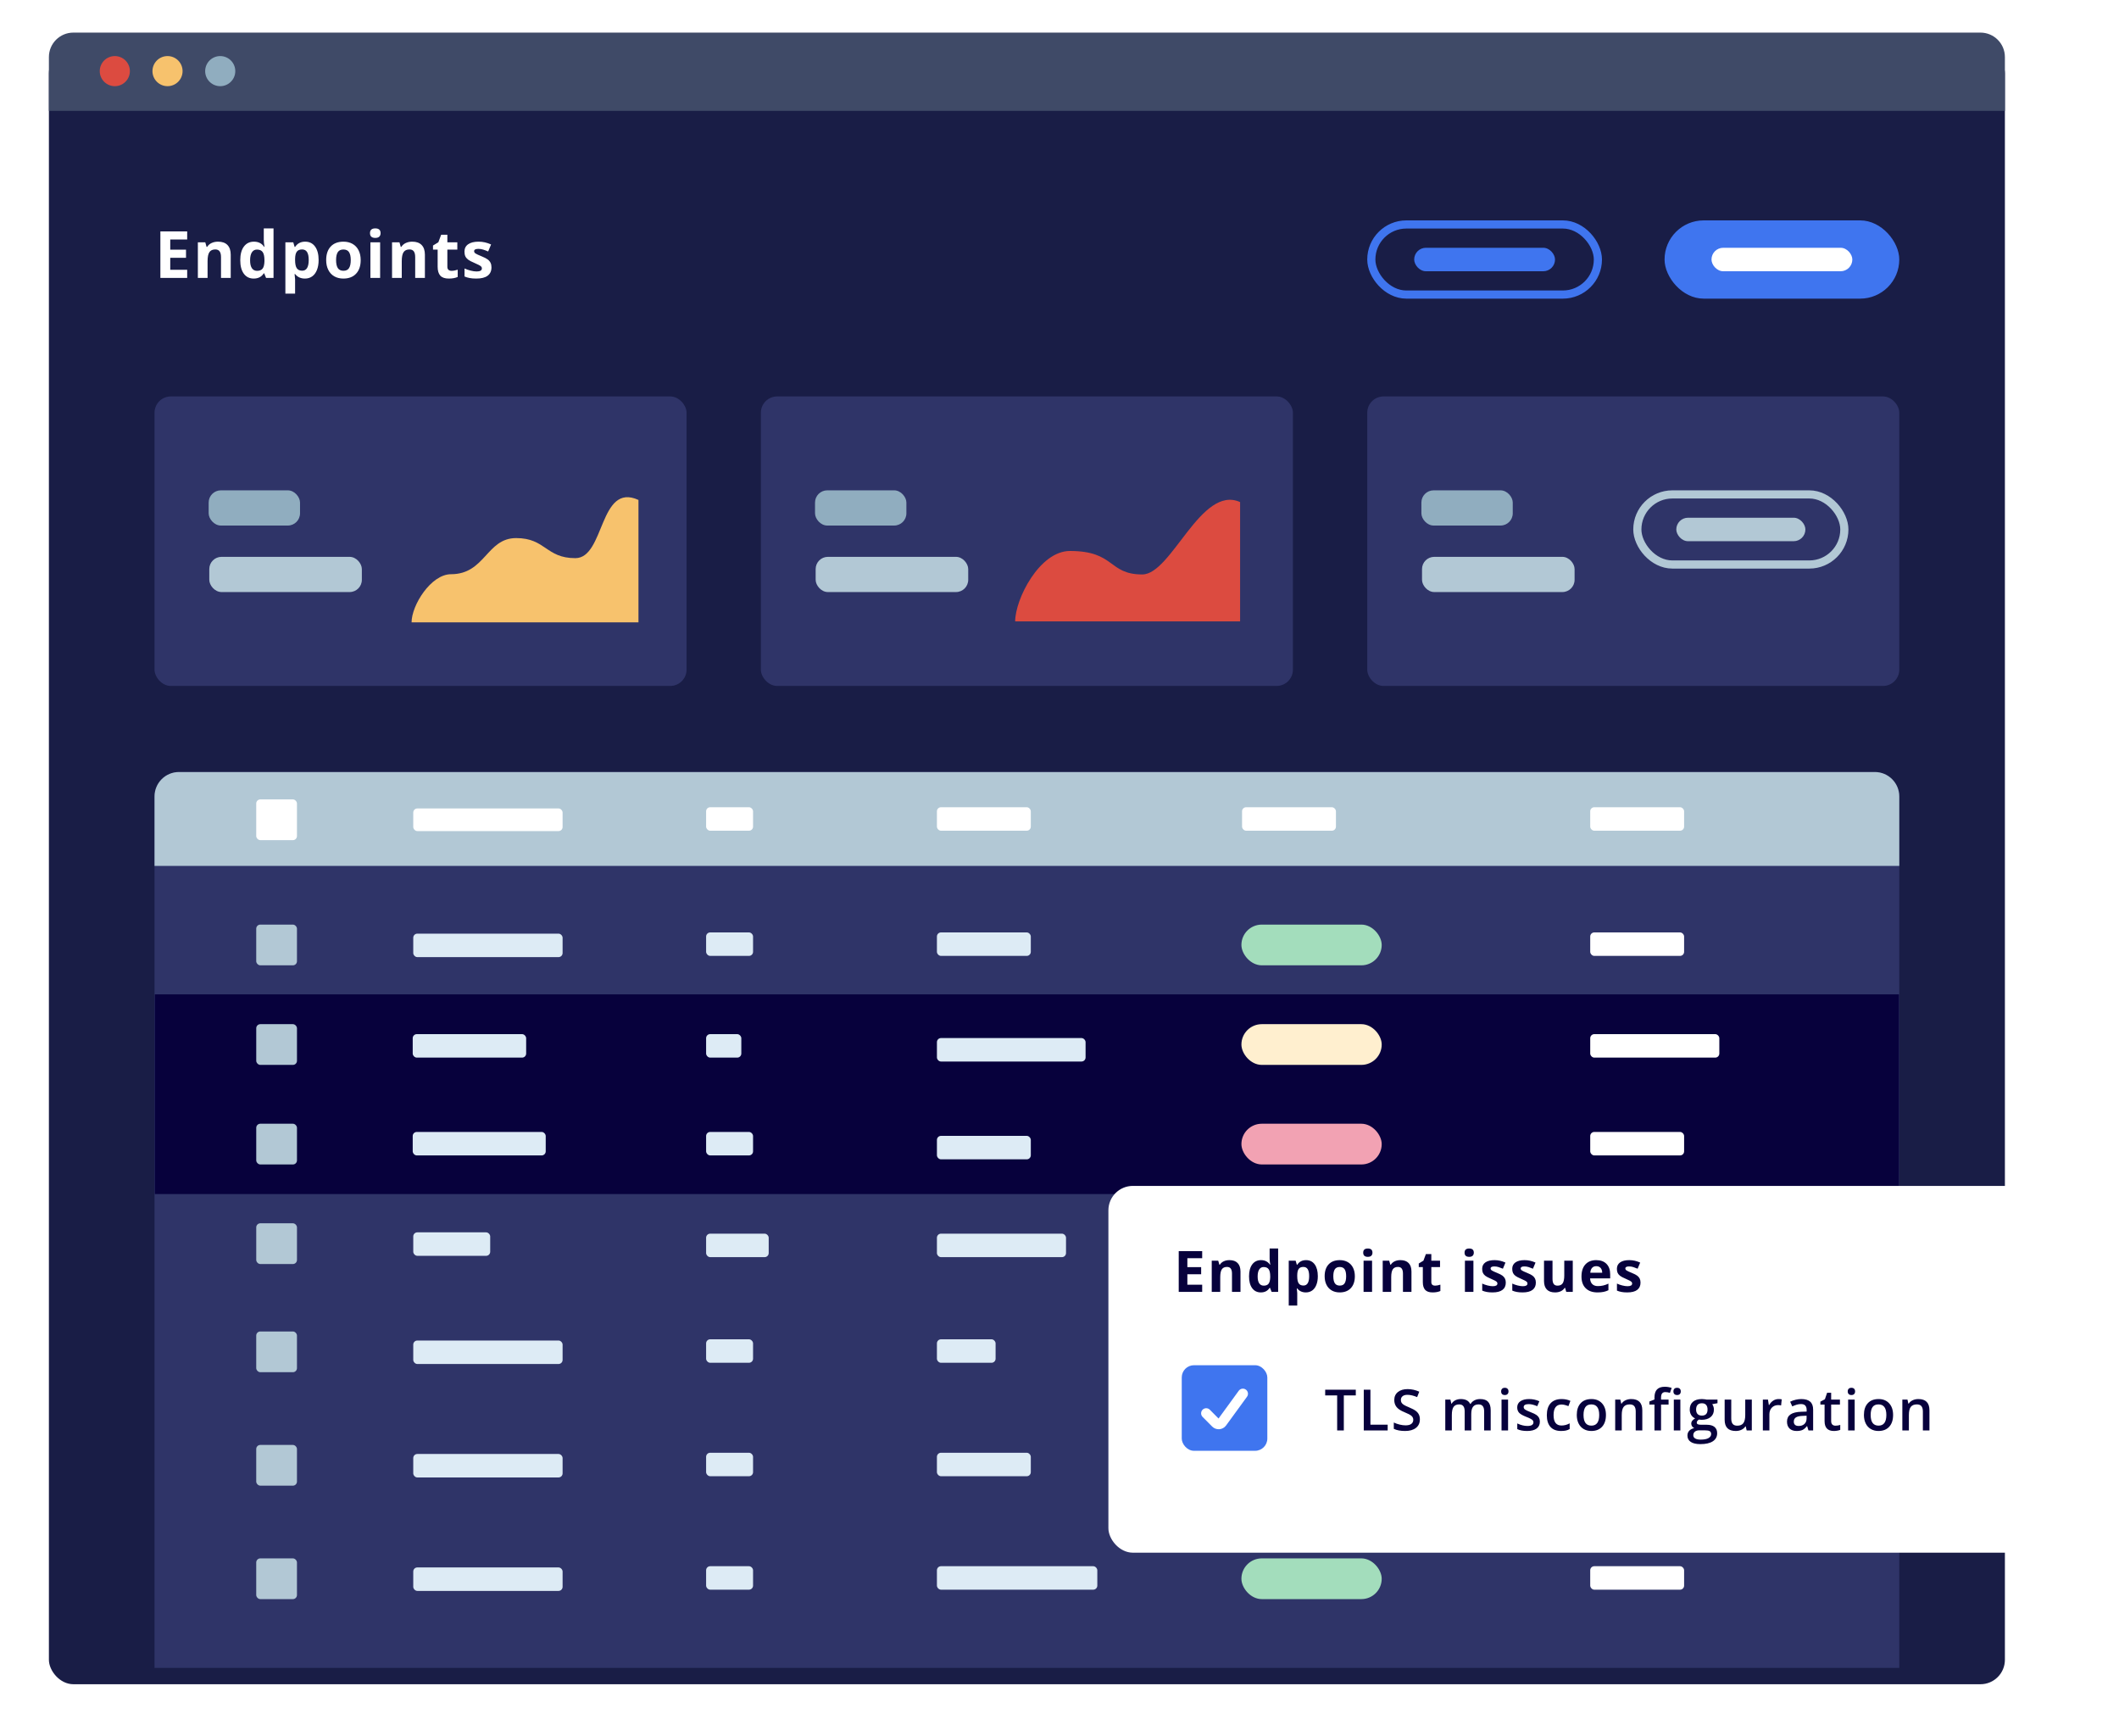 <?xml version="1.0" encoding="utf-8"?>
<svg xmlns="http://www.w3.org/2000/svg" width="520" height="426" viewBox="0 0 520 426" fill="none">
<g filter="url(#filter0_d_5043_4727)">
<rect x="12" y="8" width="480" height="401.28" rx="6" fill="#191D46"/>
</g>
<path d="M12 14C12 10.686 14.686 8 18 8H486C489.314 8 492 10.686 492 14V27.2H12V14Z" fill="#3F4A67"/>
<path d="M28.176 21.145C30.217 21.145 31.872 19.492 31.872 17.453C31.872 15.413 30.217 13.76 28.176 13.76C26.135 13.76 24.48 15.413 24.48 17.453C24.48 19.492 26.135 21.145 28.176 21.145Z" fill="#DC4B40"/>
<path d="M41.11 21.145C43.151 21.145 44.805 19.492 44.805 17.453C44.805 15.413 43.151 13.76 41.11 13.76C39.069 13.76 37.414 15.413 37.414 17.453C37.414 19.492 39.069 21.145 41.11 21.145Z" fill="#F7C26D"/>
<path d="M54.043 21.145C56.084 21.145 57.739 19.492 57.739 17.453C57.739 15.413 56.084 13.76 54.043 13.76C52.002 13.76 50.348 15.413 50.348 17.453C50.348 19.492 52.002 21.145 54.043 21.145Z" fill="#90ADBF"/>
<path d="M45.935 68.2H39.357V56.778H45.935V58.763H41.779V61.27H45.647V63.255H41.779V66.2H45.935V68.2ZM56.619 68.2H54.236V63.098C54.236 62.468 54.124 61.997 53.9 61.684C53.676 61.367 53.319 61.208 52.83 61.208C52.163 61.208 51.681 61.432 51.385 61.88C51.088 62.322 50.939 63.059 50.939 64.091V68.2H48.556V59.466H50.377L50.697 60.583H50.83C51.096 60.161 51.46 59.843 51.924 59.63C52.392 59.411 52.924 59.301 53.517 59.301C54.533 59.301 55.304 59.578 55.83 60.13C56.356 60.676 56.619 61.468 56.619 62.505V68.2ZM62.255 68.356C61.229 68.356 60.422 67.958 59.834 67.161C59.25 66.364 58.959 65.26 58.959 63.848C58.959 62.416 59.255 61.301 59.849 60.505C60.448 59.703 61.271 59.301 62.318 59.301C63.417 59.301 64.255 59.729 64.834 60.583H64.912C64.792 59.932 64.732 59.351 64.732 58.841V56.044H67.123V68.2H65.294L64.834 67.067H64.732C64.19 67.927 63.365 68.356 62.255 68.356ZM63.091 66.458C63.701 66.458 64.146 66.281 64.427 65.927C64.714 65.572 64.87 64.971 64.896 64.122V63.864C64.896 62.926 64.75 62.255 64.459 61.848C64.172 61.442 63.703 61.239 63.052 61.239C62.521 61.239 62.107 61.466 61.81 61.919C61.519 62.367 61.373 63.02 61.373 63.88C61.373 64.739 61.521 65.385 61.818 65.817C62.115 66.244 62.539 66.458 63.091 66.458ZM74.829 68.356C73.803 68.356 72.999 67.984 72.415 67.239H72.29C72.374 67.968 72.415 68.39 72.415 68.505V72.044H70.033V59.466H71.97L72.306 60.598H72.415C72.973 59.734 73.798 59.301 74.892 59.301C75.923 59.301 76.731 59.7 77.314 60.497C77.897 61.294 78.189 62.401 78.189 63.817C78.189 64.749 78.051 65.559 77.775 66.247C77.504 66.934 77.116 67.458 76.611 67.817C76.106 68.177 75.512 68.356 74.829 68.356ZM74.126 61.208C73.538 61.208 73.108 61.39 72.837 61.755C72.567 62.114 72.426 62.71 72.415 63.544V63.801C72.415 64.739 72.553 65.411 72.829 65.817C73.111 66.223 73.553 66.427 74.158 66.427C75.225 66.427 75.759 65.546 75.759 63.786C75.759 62.926 75.626 62.283 75.361 61.856C75.1 61.424 74.689 61.208 74.126 61.208ZM82.474 63.817C82.474 64.682 82.615 65.335 82.896 65.778C83.182 66.221 83.646 66.442 84.286 66.442C84.922 66.442 85.377 66.223 85.653 65.786C85.935 65.343 86.075 64.687 86.075 63.817C86.075 62.953 85.935 62.304 85.653 61.872C85.372 61.44 84.911 61.223 84.271 61.223C83.635 61.223 83.177 61.44 82.896 61.872C82.615 62.299 82.474 62.947 82.474 63.817ZM88.513 63.817C88.513 65.239 88.138 66.351 87.388 67.153C86.638 67.955 85.594 68.356 84.255 68.356C83.417 68.356 82.677 68.174 82.036 67.809C81.396 67.439 80.903 66.911 80.56 66.223C80.216 65.536 80.044 64.734 80.044 63.817C80.044 62.39 80.417 61.281 81.161 60.489C81.906 59.697 82.953 59.301 84.302 59.301C85.141 59.301 85.88 59.484 86.521 59.848C87.161 60.213 87.653 60.736 87.997 61.419C88.341 62.101 88.513 62.901 88.513 63.817ZM90.798 57.208C90.798 56.432 91.23 56.044 92.095 56.044C92.959 56.044 93.392 56.432 93.392 57.208C93.392 57.578 93.282 57.867 93.064 58.075C92.85 58.278 92.527 58.38 92.095 58.38C91.23 58.38 90.798 57.989 90.798 57.208ZM93.282 68.2H90.899V59.466H93.282V68.2ZM104.27 68.2H101.888V63.098C101.888 62.468 101.776 61.997 101.552 61.684C101.328 61.367 100.971 61.208 100.481 61.208C99.815 61.208 99.333 61.432 99.036 61.88C98.739 62.322 98.591 63.059 98.591 64.091V68.2H96.208V59.466H98.028L98.349 60.583H98.481C98.747 60.161 99.112 59.843 99.575 59.63C100.044 59.411 100.575 59.301 101.169 59.301C102.184 59.301 102.955 59.578 103.481 60.13C104.007 60.676 104.27 61.468 104.27 62.505V68.2ZM110.821 66.458C111.238 66.458 111.738 66.367 112.321 66.184V67.958C111.727 68.223 110.998 68.356 110.133 68.356C109.18 68.356 108.485 68.117 108.047 67.638C107.615 67.153 107.399 66.429 107.399 65.466V61.255H106.258V60.247L107.571 59.45L108.258 57.606H109.782V59.466H112.227V61.255H109.782V65.466C109.782 65.804 109.876 66.054 110.063 66.216C110.256 66.377 110.508 66.458 110.821 66.458ZM120.606 65.606C120.606 66.502 120.293 67.184 119.668 67.653C119.049 68.122 118.119 68.356 116.879 68.356C116.244 68.356 115.702 68.312 115.254 68.223C114.806 68.14 114.387 68.015 113.997 67.848V65.88C114.439 66.088 114.937 66.263 115.489 66.403C116.046 66.544 116.536 66.614 116.957 66.614C117.822 66.614 118.254 66.364 118.254 65.864C118.254 65.677 118.197 65.525 118.082 65.411C117.968 65.291 117.77 65.158 117.489 65.013C117.207 64.861 116.832 64.687 116.364 64.489C115.692 64.208 115.197 63.947 114.879 63.708C114.567 63.468 114.338 63.195 114.192 62.888C114.051 62.575 113.981 62.192 113.981 61.739C113.981 60.963 114.28 60.364 114.879 59.942C115.484 59.515 116.338 59.301 117.442 59.301C118.494 59.301 119.517 59.531 120.512 59.989L119.793 61.708C119.356 61.52 118.947 61.367 118.567 61.247C118.187 61.127 117.799 61.067 117.403 61.067C116.7 61.067 116.348 61.257 116.348 61.638C116.348 61.851 116.46 62.036 116.684 62.192C116.913 62.348 117.411 62.58 118.176 62.888C118.859 63.163 119.359 63.421 119.676 63.661C119.994 63.901 120.228 64.177 120.379 64.489C120.53 64.802 120.606 65.174 120.606 65.606Z" fill="white"/>
<rect x="336.52" y="55.08" width="55.6" height="17.2" rx="8.6" stroke="#3F75EF" stroke-width="2"/>
<rect x="408.48" y="54.08" width="57.6" height="19.2" rx="9.6" fill="#3F75EF"/>
<rect x="420" y="60.8" width="34.56" height="5.76" rx="2.88" fill="white"/>
<rect x="347.039" y="60.8" width="34.56" height="5.76" rx="2.88" fill="#3F75EF"/>
<rect x="37.92" y="97.28" width="130.56" height="71.04" rx="4" fill="#2F3468"/>
<path d="M126.661 132.036C133.924 132.036 133.924 136.961 141.186 136.961C148.449 136.961 146.997 118.247 156.68 122.679V152.72H101C101 148.515 105.761 140.901 110.683 140.901C119.06 140.901 119.399 132.036 126.661 132.036Z" fill="#F7C26D"/>
<rect x="51.359" y="136.64" width="37.44" height="8.64" rx="3" fill="#B2C8D5"/>
<rect x="51.205" y="120.32" width="22.421" height="8.64" rx="3" fill="#90ADBF"/>
<rect x="186.719" y="97.28" width="130.56" height="71.04" rx="4" fill="#2F3468"/>
<path d="M280.319 140.96C287.519 140.96 294.719 118.88 304.319 123.2V152.48H249.119C249.119 147.02 255.097 135.2 262.559 135.2C273.707 135.2 271.9 140.96 280.319 140.96Z" fill="#DC4B40"/>
<rect x="200.16" y="136.64" width="37.44" height="8.64" rx="3" fill="#B2C8D5"/>
<rect x="200.006" y="120.32" width="22.421" height="8.64" rx="3" fill="#90ADBF"/>
<rect x="335.521" y="97.28" width="130.56" height="71.04" rx="4" fill="#2F3468"/>
<rect x="348.961" y="136.64" width="37.44" height="8.64" rx="3" fill="#B2C8D5"/>
<rect x="348.807" y="120.32" width="22.421" height="8.64" rx="3" fill="#90ADBF"/>
<rect x="401.801" y="121.32" width="50.8" height="17.2" rx="8.6" stroke="#B2C8D5" stroke-width="2"/>
<rect x="411.361" y="127.04" width="31.68" height="5.76" rx="2.88" fill="#B2C8D5"/>
<path d="M37.92 195.44C37.92 192.126 40.606 189.44 43.92 189.44H460.08C463.394 189.44 466.08 192.126 466.08 195.44V409.28H37.92V195.44Z" fill="#2F3468"/>
<rect x="38" y="244" width="428" height="49" fill="#07013C"/>
<rect x="229.92" y="254.72" width="36.48" height="5.76" rx="1" fill="#DDEBF5"/>
<rect x="173.279" y="253.76" width="8.64" height="5.76" rx="1" fill="#DDEBF5"/>
<rect x="390.24" y="253.76" width="31.68" height="5.76" rx="1" fill="white"/>
<rect x="304.643" y="251.312" width="34.427" height="9.995" rx="4.997" fill="#FFEFCF"/>
<rect x="229.92" y="278.72" width="23.04" height="5.76" rx="1" fill="#DDEBF5"/>
<rect x="173.279" y="277.76" width="11.52" height="5.76" rx="1" fill="#DDEBF5"/>
<rect x="390.24" y="277.76" width="23.04" height="5.76" rx="1" fill="white"/>
<rect x="304.643" y="275.744" width="34.427" height="9.995" rx="4.997" fill="#F2A2B3"/>
<rect x="229.92" y="302.72" width="31.68" height="5.76" rx="1" fill="#DDEBF5"/>
<rect x="173.279" y="302.72" width="15.36" height="5.76" rx="1" fill="#DDEBF5"/>
<rect x="390.24" y="302.72" width="31.68" height="5.76" rx="1" fill="white"/>
<rect x="304.643" y="300.176" width="34.427" height="9.995" rx="4.997" fill="#D8D8D8"/>
<rect x="101.279" y="253.76" width="27.84" height="5.76" rx="1" fill="#DDEBF5"/>
<rect x="101.279" y="277.76" width="32.64" height="5.76" rx="1" fill="#DDEBF5"/>
<rect x="101.414" y="302.397" width="18.879" height="5.76" rx="1" fill="#DDEBF5"/>
<rect x="229.918" y="228.8" width="23.04" height="5.76" rx="1" fill="#DDEBF5"/>
<rect x="173.279" y="228.8" width="11.52" height="5.76" rx="1" fill="#DDEBF5"/>
<rect x="390.238" y="228.8" width="23.04" height="5.76" rx="1" fill="white"/>
<rect x="304.641" y="226.88" width="34.427" height="9.995" rx="4.997" fill="#A3DDBC"/>
<rect x="101.412" y="229.101" width="36.648" height="5.76" rx="1" fill="#DDEBF5"/>
<rect x="62.879" y="226.88" width="9.995" height="9.995" rx="1" fill="#B2C8D5"/>
<rect x="229.918" y="328.64" width="14.4" height="5.76" rx="1" fill="#DDEBF5"/>
<rect x="173.279" y="328.64" width="11.52" height="5.76" rx="1" fill="#DDEBF5"/>
<rect x="390.238" y="328.64" width="23.04" height="5.76" rx="1" fill="white"/>
<rect x="304.641" y="326.72" width="34.427" height="9.995" rx="4.997" fill="#A3DDBC"/>
<rect x="101.412" y="328.941" width="36.648" height="5.76" rx="1" fill="#DDEBF5"/>
<rect x="62.879" y="326.72" width="9.995" height="9.995" rx="1" fill="#B2C8D5"/>
<rect x="229.918" y="356.48" width="23.04" height="5.76" rx="1" fill="#DDEBF5"/>
<rect x="173.279" y="356.48" width="11.52" height="5.76" rx="1" fill="#DDEBF5"/>
<rect x="390.238" y="356.48" width="23.04" height="5.76" rx="1" fill="white"/>
<rect x="304.641" y="354.56" width="34.427" height="9.995" rx="4.997" fill="#A3DDBC"/>
<rect x="101.412" y="356.781" width="36.648" height="5.76" rx="1" fill="#DDEBF5"/>
<rect x="62.879" y="354.56" width="9.995" height="9.995" rx="1" fill="#B2C8D5"/>
<rect x="229.918" y="384.32" width="39.36" height="5.76" rx="1" fill="#DDEBF5"/>
<rect x="173.279" y="384.32" width="11.52" height="5.76" rx="1" fill="#DDEBF5"/>
<rect x="390.238" y="384.32" width="23.04" height="5.76" rx="1" fill="white"/>
<rect x="304.641" y="382.4" width="34.427" height="9.995" rx="4.997" fill="#A3DDBC"/>
<rect x="101.412" y="384.621" width="36.648" height="5.76" rx="1" fill="#DDEBF5"/>
<rect x="62.879" y="382.4" width="9.995" height="9.995" rx="1" fill="#B2C8D5"/>
<path d="M37.92 195.44C37.92 192.126 40.606 189.44 43.92 189.44H460.08C463.394 189.44 466.08 192.126 466.08 195.44V212.48H37.92V195.44Z" fill="#B2C8D5"/>
<rect x="62.881" y="251.312" width="9.995" height="9.995" rx="1" fill="#B2C8D5"/>
<rect x="62.881" y="275.744" width="9.995" height="9.995" rx="1" fill="#B2C8D5"/>
<rect x="62.881" y="300.176" width="9.995" height="9.995" rx="1" fill="#B2C8D5"/>
<rect x="229.918" y="198.08" width="23.04" height="5.76" rx="1" fill="white"/>
<rect x="304.799" y="198.08" width="23.04" height="5.76" rx="1" fill="white"/>
<rect x="173.279" y="198.08" width="11.52" height="5.76" rx="1" fill="white"/>
<rect x="390.238" y="198.08" width="23.04" height="5.76" rx="1" fill="white"/>
<rect x="101.412" y="198.381" width="36.648" height="5.553" rx="1" fill="white"/>
<rect x="62.879" y="196.16" width="9.995" height="9.995" rx="1" fill="white"/>
<g filter="url(#filter1_d_5043_4727)">
<rect x="272" y="289" width="240" height="90" rx="6" fill="white"/>
</g>
<path d="M295.014 317H289.258V307.006H295.014V308.742H291.377V310.937H294.761V312.673H291.377V315.25H295.014V317ZM304.414 317H302.329V312.536C302.329 311.985 302.231 311.572 302.035 311.299C301.839 311.021 301.527 310.882 301.098 310.882C300.515 310.882 300.094 311.078 299.834 311.47C299.574 311.857 299.444 312.502 299.444 313.404V317H297.359V309.357H298.952L299.232 310.335H299.348C299.581 309.966 299.9 309.688 300.305 309.501C300.716 309.31 301.18 309.214 301.7 309.214C302.589 309.214 303.263 309.455 303.723 309.938C304.184 310.417 304.414 311.11 304.414 312.017V317ZM309.398 317.137C308.5 317.137 307.794 316.788 307.279 316.091C306.768 315.394 306.513 314.427 306.513 313.192C306.513 311.939 306.773 310.964 307.293 310.267C307.817 309.565 308.537 309.214 309.453 309.214C310.414 309.214 311.148 309.588 311.654 310.335H311.722C311.617 309.765 311.565 309.257 311.565 308.811V306.363H313.657V317H312.057L311.654 316.009H311.565C311.091 316.761 310.369 317.137 309.398 317.137ZM310.13 315.476C310.663 315.476 311.052 315.321 311.298 315.011C311.549 314.701 311.686 314.174 311.709 313.432V313.206C311.709 312.386 311.581 311.798 311.326 311.442C311.075 311.087 310.665 310.909 310.095 310.909C309.63 310.909 309.268 311.107 309.008 311.504C308.753 311.896 308.626 312.468 308.626 313.22C308.626 313.972 308.755 314.537 309.015 314.915C309.275 315.289 309.646 315.476 310.13 315.476ZM320.453 317.137C319.555 317.137 318.851 316.811 318.34 316.159H318.231C318.304 316.797 318.34 317.166 318.34 317.267V320.363H316.255V309.357H317.951L318.245 310.349H318.34C318.828 309.592 319.55 309.214 320.507 309.214C321.41 309.214 322.116 309.562 322.626 310.26C323.137 310.957 323.392 311.925 323.392 313.165C323.392 313.981 323.271 314.689 323.03 315.291C322.793 315.893 322.453 316.351 322.011 316.665C321.569 316.979 321.05 317.137 320.453 317.137ZM319.837 310.882C319.322 310.882 318.946 311.041 318.709 311.36C318.472 311.675 318.349 312.197 318.34 312.926V313.151C318.34 313.972 318.461 314.56 318.703 314.915C318.949 315.271 319.336 315.448 319.865 315.448C320.799 315.448 321.266 314.678 321.266 313.138C321.266 312.386 321.15 311.823 320.917 311.449C320.69 311.071 320.33 310.882 319.837 310.882ZM327.194 313.165C327.194 313.922 327.317 314.493 327.563 314.881C327.813 315.268 328.219 315.462 328.78 315.462C329.336 315.462 329.734 315.271 329.976 314.888C330.222 314.5 330.345 313.926 330.345 313.165C330.345 312.409 330.222 311.841 329.976 311.463C329.73 311.085 329.326 310.896 328.766 310.896C328.21 310.896 327.809 311.085 327.563 311.463C327.317 311.837 327.194 312.404 327.194 313.165ZM332.478 313.165C332.478 314.409 332.15 315.382 331.493 316.084C330.837 316.786 329.923 317.137 328.752 317.137C328.018 317.137 327.371 316.977 326.811 316.658C326.25 316.335 325.82 315.872 325.519 315.271C325.218 314.669 325.068 313.967 325.068 313.165C325.068 311.916 325.393 310.946 326.045 310.253C326.697 309.56 327.613 309.214 328.793 309.214C329.527 309.214 330.174 309.373 330.735 309.692C331.295 310.011 331.726 310.469 332.027 311.066C332.327 311.663 332.478 312.363 332.478 313.165ZM334.529 307.382C334.529 306.703 334.908 306.363 335.664 306.363C336.421 306.363 336.799 306.703 336.799 307.382C336.799 307.705 336.703 307.958 336.512 308.141C336.325 308.318 336.042 308.407 335.664 308.407C334.908 308.407 334.529 308.065 334.529 307.382ZM336.703 317H334.618V309.357H336.703V317ZM346.37 317H344.285V312.536C344.285 311.985 344.187 311.572 343.991 311.299C343.795 311.021 343.483 310.882 343.055 310.882C342.471 310.882 342.05 311.078 341.79 311.47C341.53 311.857 341.4 312.502 341.4 313.404V317H339.315V309.357H340.908L341.188 310.335H341.305C341.537 309.966 341.856 309.688 342.262 309.501C342.672 309.31 343.137 309.214 343.656 309.214C344.545 309.214 345.219 309.455 345.68 309.938C346.14 310.417 346.37 311.11 346.37 312.017V317ZM352.154 315.476C352.519 315.476 352.956 315.396 353.466 315.236V316.788C352.947 317.021 352.309 317.137 351.552 317.137C350.718 317.137 350.11 316.927 349.727 316.508C349.349 316.084 349.16 315.451 349.16 314.607V310.923H348.162V310.041L349.31 309.344L349.912 307.73H351.245V309.357H353.384V310.923H351.245V314.607C351.245 314.904 351.327 315.122 351.491 315.264C351.659 315.405 351.881 315.476 352.154 315.476ZM359.402 307.382C359.402 306.703 359.78 306.363 360.536 306.363C361.293 306.363 361.671 306.703 361.671 307.382C361.671 307.705 361.575 307.958 361.384 308.141C361.197 308.318 360.915 308.407 360.536 308.407C359.78 308.407 359.402 308.065 359.402 307.382ZM361.575 317H359.49V309.357H361.575V317ZM369.52 314.73C369.52 315.514 369.246 316.111 368.699 316.521C368.157 316.932 367.343 317.137 366.259 317.137C365.703 317.137 365.229 317.098 364.837 317.021C364.445 316.948 364.078 316.838 363.736 316.692V314.97C364.124 315.152 364.559 315.305 365.042 315.428C365.53 315.551 365.958 315.612 366.327 315.612C367.084 315.612 367.462 315.394 367.462 314.956C367.462 314.792 367.412 314.66 367.312 314.56C367.211 314.455 367.038 314.339 366.792 314.211C366.546 314.079 366.218 313.926 365.808 313.753C365.22 313.507 364.787 313.279 364.509 313.069C364.235 312.86 364.035 312.62 363.907 312.352C363.784 312.078 363.723 311.743 363.723 311.347C363.723 310.668 363.985 310.144 364.509 309.774C365.037 309.401 365.785 309.214 366.751 309.214C367.672 309.214 368.567 309.414 369.438 309.815L368.809 311.319C368.426 311.155 368.068 311.021 367.735 310.916C367.403 310.811 367.063 310.759 366.717 310.759C366.102 310.759 365.794 310.925 365.794 311.258C365.794 311.445 365.892 311.606 366.088 311.743C366.288 311.88 366.724 312.083 367.394 312.352C367.991 312.593 368.428 312.819 368.706 313.028C368.984 313.238 369.189 313.479 369.321 313.753C369.453 314.026 369.52 314.352 369.52 314.73ZM376.896 314.73C376.896 315.514 376.623 316.111 376.076 316.521C375.534 316.932 374.72 317.137 373.636 317.137C373.08 317.137 372.606 317.098 372.214 317.021C371.822 316.948 371.455 316.838 371.113 316.692V314.97C371.501 315.152 371.936 315.305 372.419 315.428C372.906 315.551 373.335 315.612 373.704 315.612C374.46 315.612 374.839 315.394 374.839 314.956C374.839 314.792 374.789 314.66 374.688 314.56C374.588 314.455 374.415 314.339 374.169 314.211C373.923 314.079 373.595 313.926 373.184 313.753C372.597 313.507 372.164 313.279 371.886 313.069C371.612 312.86 371.412 312.62 371.284 312.352C371.161 312.078 371.099 311.743 371.099 311.347C371.099 310.668 371.362 310.144 371.886 309.774C372.414 309.401 373.162 309.214 374.128 309.214C375.048 309.214 375.944 309.414 376.814 309.815L376.185 311.319C375.803 311.155 375.445 311.021 375.112 310.916C374.779 310.811 374.44 310.759 374.094 310.759C373.478 310.759 373.171 310.925 373.171 311.258C373.171 311.445 373.269 311.606 373.465 311.743C373.665 311.88 374.1 312.083 374.77 312.352C375.367 312.593 375.805 312.819 376.083 313.028C376.361 313.238 376.566 313.479 376.698 313.753C376.83 314.026 376.896 314.352 376.896 314.73ZM384.355 317L384.075 316.022H383.965C383.742 316.378 383.425 316.654 383.015 316.85C382.605 317.041 382.138 317.137 381.614 317.137C380.716 317.137 380.039 316.897 379.584 316.419C379.128 315.936 378.9 315.243 378.9 314.341V309.357H380.985V313.821C380.985 314.373 381.083 314.787 381.279 315.065C381.475 315.339 381.787 315.476 382.215 315.476C382.799 315.476 383.22 315.282 383.48 314.895C383.74 314.503 383.87 313.855 383.87 312.953V309.357H385.955V317H384.355ZM391.725 310.697C391.283 310.697 390.937 310.839 390.686 311.121C390.435 311.399 390.292 311.796 390.255 312.311H393.181C393.172 311.796 393.038 311.399 392.778 311.121C392.518 310.839 392.167 310.697 391.725 310.697ZM392.019 317.137C390.789 317.137 389.827 316.797 389.134 316.118C388.442 315.439 388.095 314.478 388.095 313.233C388.095 311.953 388.414 310.964 389.052 310.267C389.695 309.565 390.581 309.214 391.711 309.214C392.791 309.214 393.632 309.521 394.234 310.137C394.835 310.752 395.136 311.602 395.136 312.687V313.698H390.207C390.23 314.291 390.406 314.753 390.734 315.086C391.062 315.419 391.522 315.585 392.115 315.585C392.575 315.585 393.01 315.537 393.42 315.441C393.831 315.346 394.259 315.193 394.706 314.983V316.597C394.341 316.779 393.951 316.913 393.537 317C393.122 317.091 392.616 317.137 392.019 317.137ZM402.581 314.73C402.581 315.514 402.308 316.111 401.761 316.521C401.219 316.932 400.405 317.137 399.321 317.137C398.765 317.137 398.291 317.098 397.899 317.021C397.507 316.948 397.14 316.838 396.798 316.692V314.97C397.185 315.152 397.621 315.305 398.104 315.428C398.591 315.551 399.02 315.612 399.389 315.612C400.145 315.612 400.524 315.394 400.524 314.956C400.524 314.792 400.474 314.66 400.373 314.56C400.273 314.455 400.1 314.339 399.854 314.211C399.608 314.079 399.28 313.926 398.869 313.753C398.282 313.507 397.849 313.279 397.571 313.069C397.297 312.86 397.097 312.62 396.969 312.352C396.846 312.078 396.784 311.743 396.784 311.347C396.784 310.668 397.046 310.144 397.571 309.774C398.099 309.401 398.847 309.214 399.813 309.214C400.733 309.214 401.629 309.414 402.499 309.815L401.87 311.319C401.488 311.155 401.13 311.021 400.797 310.916C400.464 310.811 400.125 310.759 399.779 310.759C399.163 310.759 398.856 310.925 398.856 311.258C398.856 311.445 398.954 311.606 399.15 311.743C399.35 311.88 399.785 312.083 400.455 312.352C401.052 312.593 401.49 312.819 401.768 313.028C402.046 313.238 402.251 313.479 402.383 313.753C402.515 314.026 402.581 314.352 402.581 314.73Z" fill="#07013C"/>
<path d="M329.771 351H328.138V342.407H325.198V341.006H332.711V342.407H329.771V351ZM334.667 351V341.006H336.301V349.599H340.532V351H334.667ZM348.435 348.286C348.435 349.175 348.114 349.872 347.471 350.378C346.829 350.884 345.942 351.137 344.812 351.137C343.682 351.137 342.757 350.961 342.037 350.61V349.065C342.492 349.28 342.976 349.448 343.486 349.571C344.001 349.694 344.479 349.756 344.921 349.756C345.569 349.756 346.045 349.633 346.35 349.387C346.66 349.141 346.815 348.81 346.815 348.396C346.815 348.022 346.674 347.705 346.391 347.445C346.109 347.186 345.525 346.878 344.641 346.522C343.73 346.153 343.087 345.732 342.713 345.258C342.34 344.784 342.153 344.214 342.153 343.549C342.153 342.715 342.449 342.059 343.042 341.58C343.634 341.102 344.429 340.862 345.427 340.862C346.384 340.862 347.337 341.072 348.285 341.491L347.765 342.824C346.877 342.451 346.084 342.264 345.386 342.264C344.858 342.264 344.457 342.38 344.183 342.612C343.91 342.84 343.773 343.143 343.773 343.521C343.773 343.781 343.828 344.005 343.937 344.191C344.046 344.374 344.227 344.547 344.477 344.711C344.728 344.875 345.179 345.091 345.831 345.36C346.564 345.666 347.102 345.951 347.444 346.215C347.786 346.479 348.036 346.778 348.196 347.11C348.355 347.443 348.435 347.835 348.435 348.286ZM361.042 351H359.429V346.338C359.429 345.759 359.32 345.328 359.101 345.046C358.882 344.759 358.54 344.615 358.075 344.615C357.456 344.615 357 344.818 356.708 345.224C356.421 345.625 356.278 346.295 356.278 347.233V351H354.671V343.439H355.929L356.155 344.431H356.237C356.446 344.071 356.749 343.793 357.146 343.597C357.547 343.401 357.987 343.303 358.465 343.303C359.627 343.303 360.397 343.699 360.776 344.492H360.885C361.108 344.118 361.423 343.827 361.828 343.617C362.234 343.408 362.699 343.303 363.223 343.303C364.125 343.303 364.781 343.531 365.192 343.986C365.606 344.442 365.814 345.137 365.814 346.071V351H364.207V346.338C364.207 345.759 364.096 345.328 363.872 345.046C363.654 344.759 363.312 344.615 362.847 344.615C362.223 344.615 361.765 344.811 361.473 345.203C361.186 345.59 361.042 346.188 361.042 346.994V351ZM370.08 351H368.474V343.439H370.08V351ZM368.378 341.437C368.378 341.149 368.455 340.928 368.61 340.773C368.77 340.618 368.995 340.541 369.287 340.541C369.57 340.541 369.788 340.618 369.943 340.773C370.103 340.928 370.183 341.149 370.183 341.437C370.183 341.71 370.103 341.926 369.943 342.086C369.788 342.241 369.57 342.318 369.287 342.318C368.995 342.318 368.77 342.241 368.61 342.086C368.455 341.926 368.378 341.71 368.378 341.437ZM377.881 348.847C377.881 349.585 377.612 350.152 377.074 350.549C376.536 350.941 375.766 351.137 374.764 351.137C373.756 351.137 372.947 350.984 372.337 350.679V349.291C373.225 349.701 374.053 349.906 374.818 349.906C375.807 349.906 376.302 349.608 376.302 349.011C376.302 348.819 376.247 348.66 376.138 348.532C376.028 348.405 375.848 348.272 375.597 348.136C375.347 347.999 374.998 347.844 374.552 347.671C373.681 347.334 373.091 346.996 372.781 346.659C372.476 346.322 372.323 345.884 372.323 345.347C372.323 344.7 372.583 344.198 373.102 343.843C373.626 343.483 374.337 343.303 375.235 343.303C376.124 343.303 376.965 343.483 377.758 343.843L377.238 345.053C376.422 344.715 375.736 344.547 375.18 344.547C374.333 344.547 373.909 344.788 373.909 345.271C373.909 345.508 374.018 345.709 374.237 345.873C374.46 346.037 374.944 346.263 375.686 346.55C376.311 346.791 376.764 347.012 377.047 347.213C377.329 347.413 377.539 347.646 377.676 347.91C377.812 348.17 377.881 348.482 377.881 348.847ZM383.09 351.137C381.947 351.137 381.076 350.804 380.479 350.139C379.887 349.469 379.59 348.509 379.59 347.261C379.59 345.989 379.9 345.012 380.52 344.328C381.144 343.645 382.045 343.303 383.22 343.303C384.018 343.303 384.736 343.451 385.374 343.747L384.888 345.039C384.209 344.775 383.649 344.643 383.207 344.643C381.899 344.643 381.245 345.511 381.245 347.247C381.245 348.095 381.407 348.733 381.73 349.161C382.058 349.585 382.537 349.797 383.166 349.797C383.881 349.797 384.558 349.619 385.196 349.264V350.665C384.909 350.834 384.601 350.954 384.273 351.027C383.95 351.1 383.555 351.137 383.09 351.137ZM394.097 347.206C394.097 348.441 393.78 349.405 393.147 350.098C392.513 350.79 391.632 351.137 390.501 351.137C389.795 351.137 389.171 350.977 388.628 350.658C388.086 350.339 387.669 349.881 387.377 349.284C387.086 348.687 386.94 347.994 386.94 347.206C386.94 345.98 387.254 345.023 387.883 344.335C388.512 343.647 389.399 343.303 390.542 343.303C391.636 343.303 392.502 343.656 393.14 344.362C393.778 345.064 394.097 346.012 394.097 347.206ZM388.594 347.206C388.594 348.951 389.239 349.824 390.529 349.824C391.805 349.824 392.443 348.951 392.443 347.206C392.443 345.479 391.8 344.615 390.515 344.615C389.841 344.615 389.351 344.839 389.045 345.285C388.745 345.732 388.594 346.372 388.594 347.206ZM403.019 351H401.406V346.352C401.406 345.768 401.287 345.333 401.05 345.046C400.818 344.759 400.446 344.615 399.936 344.615C399.257 344.615 398.76 344.816 398.446 345.217C398.131 345.618 397.974 346.29 397.974 347.233V351H396.367V343.439H397.625L397.851 344.431H397.933C398.161 344.071 398.484 343.793 398.904 343.597C399.323 343.401 399.788 343.303 400.298 343.303C402.112 343.303 403.019 344.226 403.019 346.071V351ZM409.466 344.656H407.62V351H406.007V344.656H404.763V343.904L406.007 343.412V342.92C406.007 342.027 406.217 341.366 406.636 340.938C407.055 340.505 407.695 340.288 408.557 340.288C409.122 340.288 409.678 340.382 410.225 340.568L409.801 341.785C409.404 341.658 409.026 341.594 408.666 341.594C408.301 341.594 408.035 341.708 407.866 341.936C407.702 342.159 407.62 342.496 407.62 342.947V343.439H409.466V344.656ZM412.357 351H410.751V343.439H412.357V351ZM410.655 341.437C410.655 341.149 410.733 340.928 410.888 340.773C411.047 340.618 411.273 340.541 411.564 340.541C411.847 340.541 412.066 340.618 412.221 340.773C412.38 340.928 412.46 341.149 412.46 341.437C412.46 341.71 412.38 341.926 412.221 342.086C412.066 342.241 411.847 342.318 411.564 342.318C411.273 342.318 411.047 342.241 410.888 342.086C410.733 341.926 410.655 341.71 410.655 341.437ZM421.471 343.439V344.321L420.179 344.561C420.297 344.72 420.395 344.916 420.473 345.148C420.55 345.381 420.589 345.627 420.589 345.887C420.589 346.666 420.32 347.279 419.782 347.726C419.244 348.172 418.504 348.396 417.56 348.396C417.319 348.396 417.1 348.377 416.904 348.341C416.558 348.555 416.385 348.806 416.385 349.093C416.385 349.266 416.464 349.396 416.624 349.482C416.788 349.569 417.086 349.612 417.519 349.612H418.839C419.673 349.612 420.306 349.79 420.739 350.146C421.172 350.501 421.389 351.014 421.389 351.684C421.389 352.54 421.035 353.201 420.329 353.666C419.623 354.131 418.602 354.363 417.266 354.363C416.237 354.363 415.45 354.181 414.908 353.816C414.366 353.452 414.095 352.932 414.095 352.258C414.095 351.793 414.24 351.401 414.532 351.082C414.828 350.768 415.241 350.549 415.769 350.426C415.555 350.335 415.377 350.189 415.236 349.988C415.099 349.783 415.031 349.569 415.031 349.346C415.031 349.063 415.111 348.824 415.27 348.628C415.43 348.432 415.667 348.238 415.981 348.047C415.589 347.878 415.27 347.605 415.024 347.227C414.783 346.844 414.662 346.397 414.662 345.887C414.662 345.066 414.919 344.431 415.434 343.979C415.954 343.528 416.692 343.303 417.649 343.303C417.863 343.303 418.087 343.319 418.319 343.351C418.556 343.378 418.734 343.408 418.852 343.439H421.471ZM415.53 352.176C415.53 352.522 415.685 352.789 415.995 352.976C416.309 353.162 416.749 353.256 417.314 353.256C418.189 353.256 418.841 353.131 419.269 352.88C419.698 352.629 419.912 352.297 419.912 351.882C419.912 351.554 419.793 351.319 419.556 351.178C419.324 351.041 418.889 350.973 418.251 350.973H417.034C416.574 350.973 416.207 351.08 415.933 351.294C415.665 351.513 415.53 351.807 415.53 352.176ZM416.221 345.887C416.221 346.361 416.341 346.725 416.583 346.98C416.829 347.236 417.18 347.363 417.636 347.363C418.565 347.363 419.03 346.867 419.03 345.873C419.03 345.381 418.914 345.003 418.681 344.738C418.454 344.469 418.105 344.335 417.636 344.335C417.171 344.335 416.818 344.467 416.576 344.731C416.339 344.996 416.221 345.381 416.221 345.887ZM428.629 351L428.403 350.009H428.321C428.098 350.36 427.779 350.635 427.364 350.836C426.954 351.036 426.484 351.137 425.956 351.137C425.04 351.137 424.356 350.909 423.905 350.453C423.454 349.997 423.228 349.307 423.228 348.382V343.439H424.848V348.102C424.848 348.68 424.967 349.116 425.204 349.407C425.441 349.694 425.812 349.838 426.318 349.838C426.993 349.838 427.487 349.637 427.801 349.236C428.12 348.831 428.28 348.154 428.28 347.206V343.439H429.893V351H428.629ZM436.436 343.303C436.76 343.303 437.026 343.326 437.236 343.371L437.079 344.868C436.851 344.813 436.614 344.786 436.368 344.786C435.725 344.786 435.203 344.996 434.802 345.415C434.406 345.834 434.207 346.379 434.207 347.049V351H432.601V343.439H433.859L434.071 344.772H434.153C434.403 344.321 434.729 343.964 435.13 343.699C435.536 343.435 435.971 343.303 436.436 343.303ZM443.792 351L443.471 349.947H443.416C443.052 350.408 442.685 350.722 442.316 350.891C441.947 351.055 441.473 351.137 440.894 351.137C440.151 351.137 439.57 350.936 439.151 350.535C438.736 350.134 438.529 349.567 438.529 348.833C438.529 348.054 438.818 347.466 439.397 347.069C439.976 346.673 440.857 346.456 442.042 346.42L443.348 346.379V345.976C443.348 345.493 443.234 345.132 443.006 344.896C442.783 344.654 442.434 344.533 441.96 344.533C441.573 344.533 441.201 344.59 440.846 344.704C440.49 344.818 440.149 344.952 439.821 345.107L439.301 343.959C439.711 343.745 440.16 343.583 440.648 343.474C441.135 343.36 441.596 343.303 442.029 343.303C442.99 343.303 443.715 343.512 444.202 343.932C444.695 344.351 444.941 345.009 444.941 345.907V351H443.792ZM441.4 349.906C441.983 349.906 442.45 349.744 442.801 349.421C443.157 349.093 443.334 348.635 443.334 348.047V347.391L442.364 347.432C441.607 347.459 441.056 347.587 440.709 347.814C440.367 348.038 440.197 348.382 440.197 348.847C440.197 349.184 440.297 349.446 440.497 349.633C440.698 349.815 440.999 349.906 441.4 349.906ZM450.417 349.838C450.809 349.838 451.201 349.776 451.593 349.653V350.863C451.415 350.941 451.185 351.005 450.902 351.055C450.624 351.109 450.335 351.137 450.034 351.137C448.512 351.137 447.751 350.335 447.751 348.73V344.656H446.719V343.945L447.826 343.357L448.373 341.758H449.364V343.439H451.518V344.656H449.364V348.703C449.364 349.09 449.46 349.378 449.651 349.564C449.847 349.747 450.103 349.838 450.417 349.838ZM455.135 351H453.528V343.439H455.135V351ZM453.432 341.437C453.432 341.149 453.51 340.928 453.665 340.773C453.824 340.618 454.05 340.541 454.342 340.541C454.624 340.541 454.843 340.618 454.998 340.773C455.157 340.928 455.237 341.149 455.237 341.437C455.237 341.71 455.157 341.926 454.998 342.086C454.843 342.241 454.624 342.318 454.342 342.318C454.05 342.318 453.824 342.241 453.665 342.086C453.51 341.926 453.432 341.71 453.432 341.437ZM464.562 347.206C464.562 348.441 464.245 349.405 463.612 350.098C462.979 350.79 462.097 351.137 460.966 351.137C460.26 351.137 459.636 350.977 459.093 350.658C458.551 350.339 458.134 349.881 457.842 349.284C457.551 348.687 457.405 347.994 457.405 347.206C457.405 345.98 457.719 345.023 458.348 344.335C458.977 343.647 459.864 343.303 461.007 343.303C462.101 343.303 462.967 343.656 463.605 344.362C464.243 345.064 464.562 346.012 464.562 347.206ZM459.059 347.206C459.059 348.951 459.704 349.824 460.994 349.824C462.27 349.824 462.908 348.951 462.908 347.206C462.908 345.479 462.265 344.615 460.98 344.615C460.306 344.615 459.816 344.839 459.51 345.285C459.21 345.732 459.059 346.372 459.059 347.206ZM473.484 351H471.871V346.352C471.871 345.768 471.752 345.333 471.515 345.046C471.283 344.759 470.911 344.615 470.401 344.615C469.722 344.615 469.225 344.816 468.911 345.217C468.596 345.618 468.439 346.29 468.439 347.233V351H466.833V343.439H468.09L468.316 344.431H468.398C468.626 344.071 468.949 343.793 469.369 343.597C469.788 343.401 470.253 343.303 470.763 343.303C472.577 343.303 473.484 344.226 473.484 346.071V351Z" fill="#07013C"/>
<rect x="290" y="335" width="21" height="21" rx="3" fill="#3F75EF"/>
<path d="M296 346.8L298.349 349.167C298.783 349.604 299.505 349.549 299.867 349.051L305 342" stroke="white" stroke-width="2.5" stroke-linecap="round"/>
<defs>
<filter id="filter0_d_5043_4727" x="0" y="0" width="504" height="425.28" filterUnits="userSpaceOnUse" color-interpolation-filters="sRGB">
<feFlood flood-opacity="0" result="BackgroundImageFix"/>
<feColorMatrix in="SourceAlpha" type="matrix" values="0 0 0 0 0 0 0 0 0 0 0 0 0 0 0 0 0 0 127 0" result="hardAlpha"/>
<feOffset dy="4"/>
<feGaussianBlur stdDeviation="6"/>
<feComposite in2="hardAlpha" operator="out"/>
<feColorMatrix type="matrix" values="0 0 0 0 0.01 0 0 0 0 0 0 0 0 0 0.1 0 0 0 0.53 0"/>
<feBlend mode="normal" in2="BackgroundImageFix" result="effect1_dropShadow_5043_4727"/>
<feBlend mode="normal" in="SourceGraphic" in2="effect1_dropShadow_5043_4727" result="shape"/>
</filter>
<filter id="filter1_d_5043_4727" x="264" y="283" width="256" height="106" filterUnits="userSpaceOnUse" color-interpolation-filters="sRGB">
<feFlood flood-opacity="0" result="BackgroundImageFix"/>
<feColorMatrix in="SourceAlpha" type="matrix" values="0 0 0 0 0 0 0 0 0 0 0 0 0 0 0 0 0 0 127 0" result="hardAlpha"/>
<feOffset dy="2"/>
<feGaussianBlur stdDeviation="4"/>
<feComposite in2="hardAlpha" operator="out"/>
<feColorMatrix type="matrix" values="0 0 0 0 0.01 0 0 0 0 0 0 0 0 0 0.1 0 0 0 0.19 0"/>
<feBlend mode="normal" in2="BackgroundImageFix" result="effect1_dropShadow_5043_4727"/>
<feBlend mode="normal" in="SourceGraphic" in2="effect1_dropShadow_5043_4727" result="shape"/>
</filter>
</defs>
</svg>